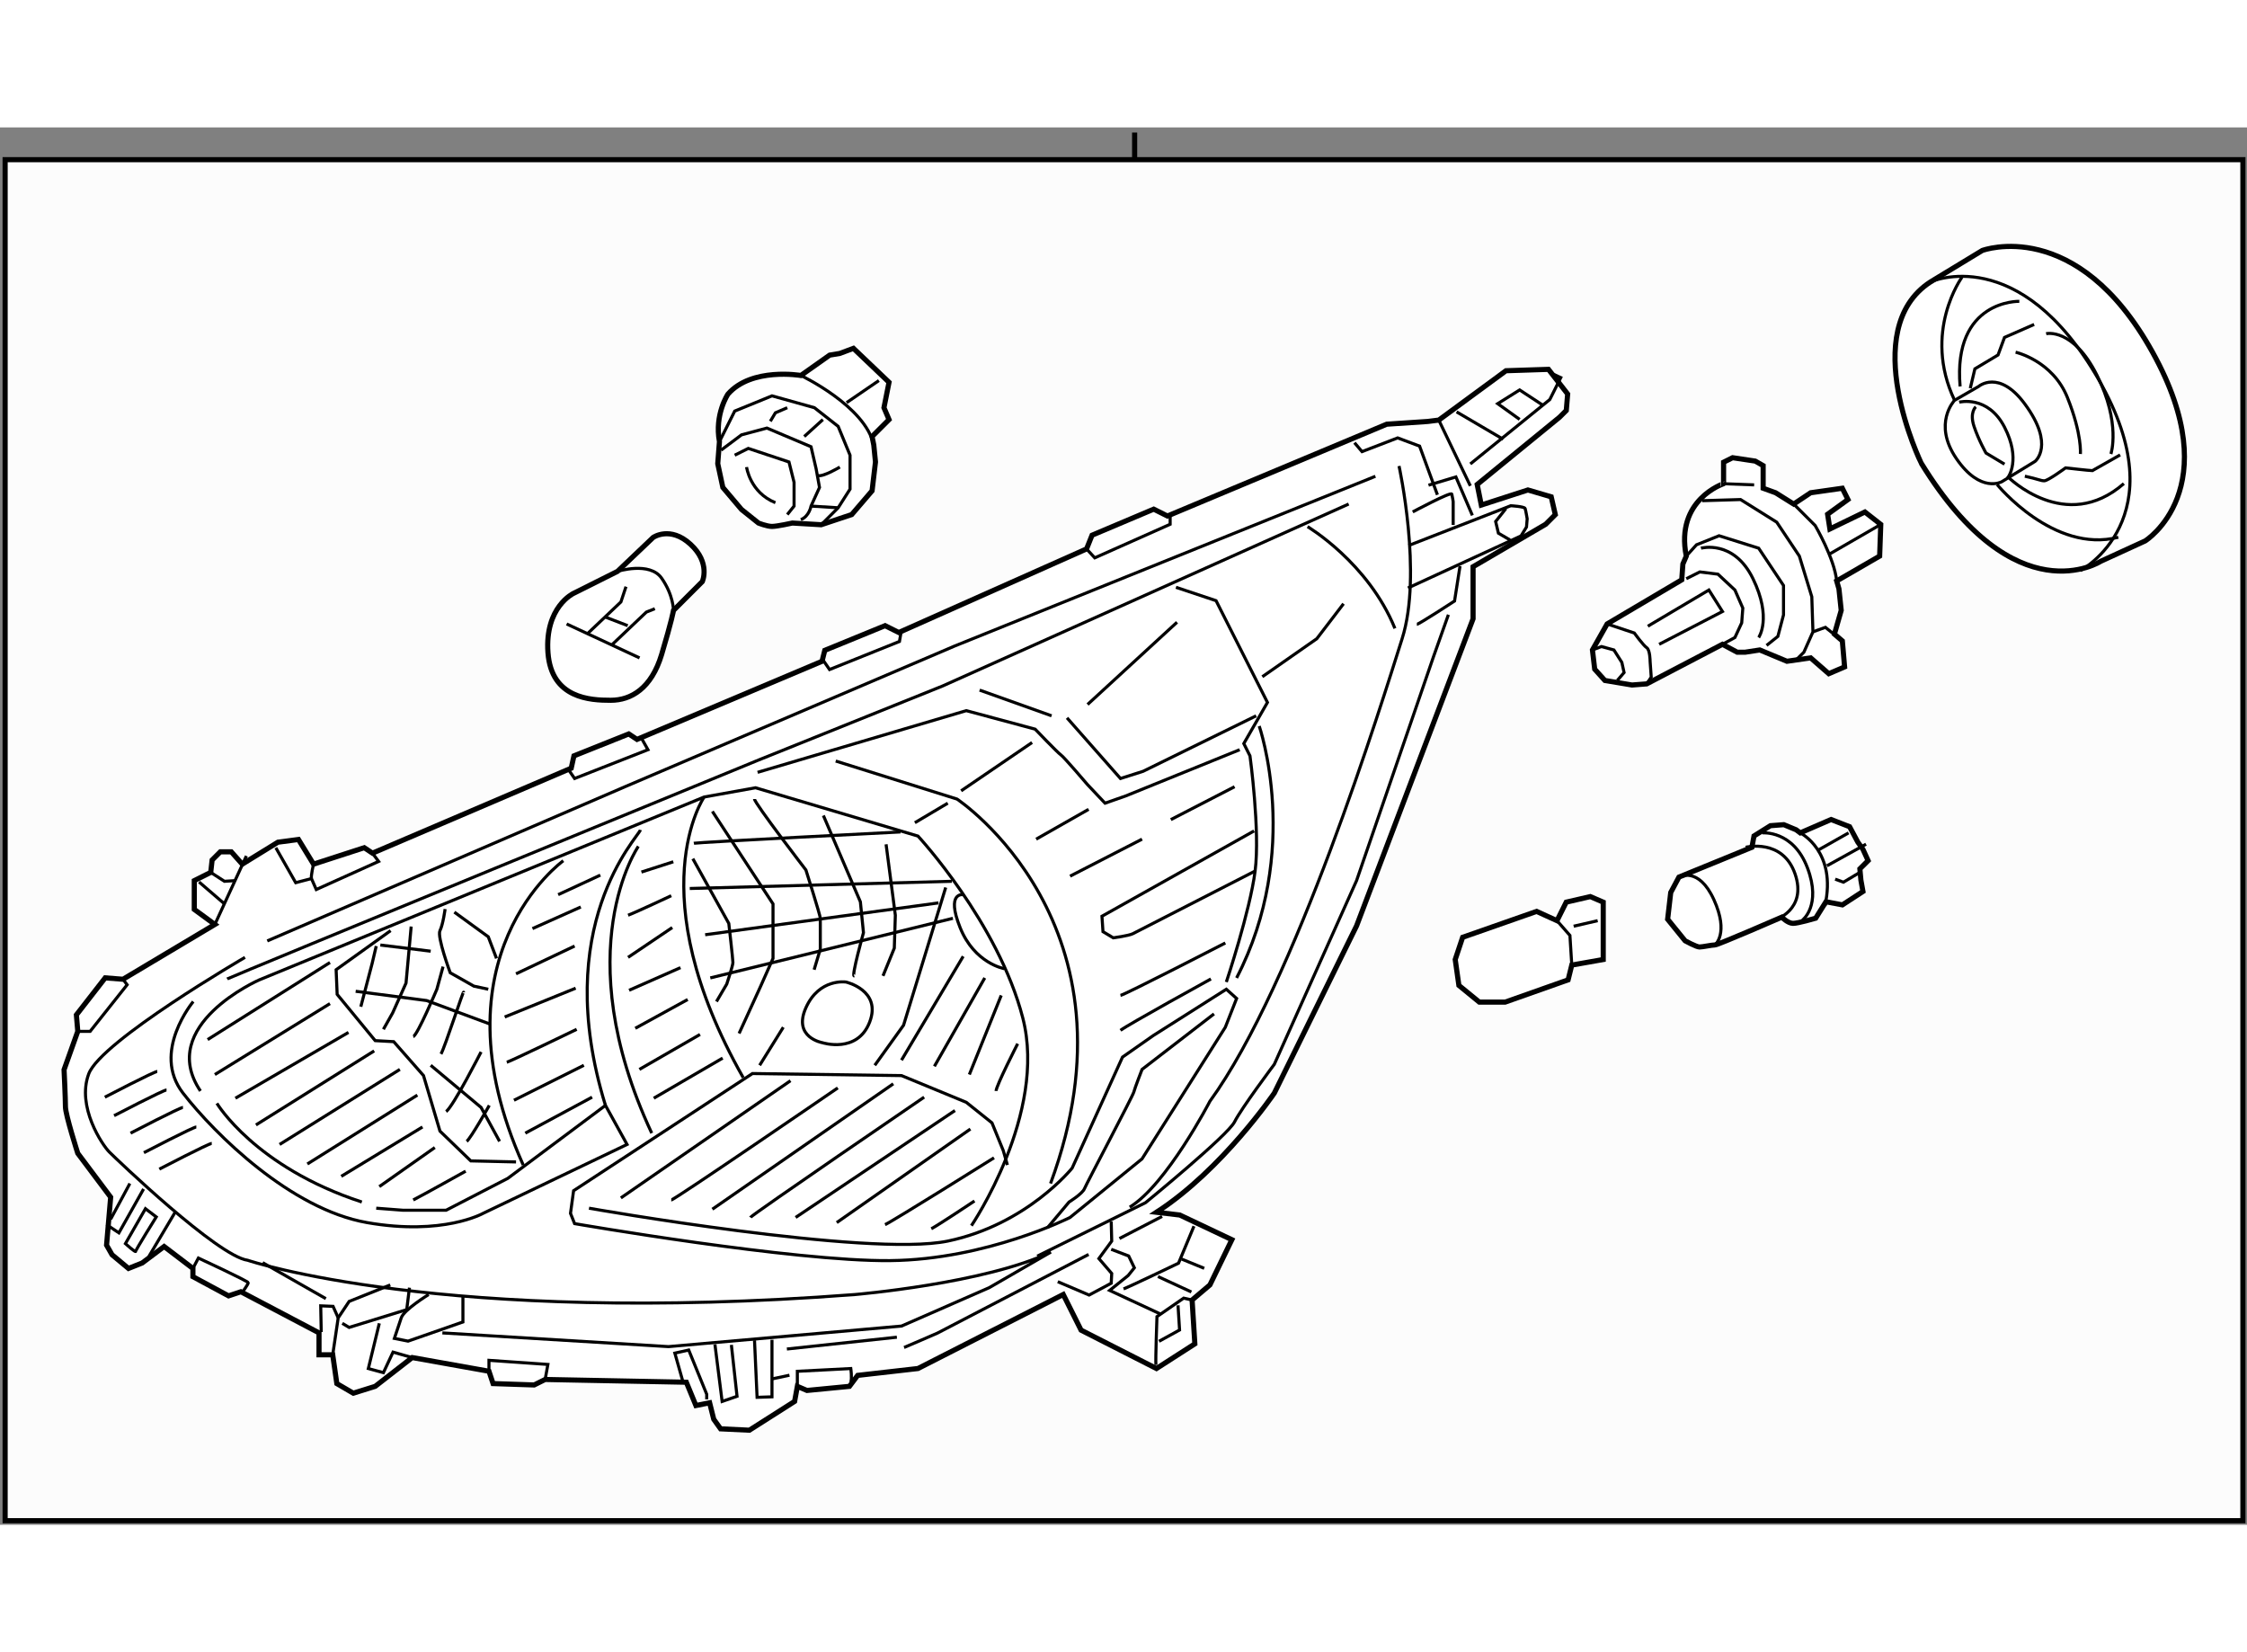 <?xml version="1.0" encoding="utf-8"?>
<!-- Generator: Adobe Illustrator 15.1.0, SVG Export Plug-In . SVG Version: 6.00 Build 0)  -->
<!DOCTYPE svg PUBLIC "-//W3C//DTD SVG 1.1//EN" "http://www.w3.org/Graphics/SVG/1.1/DTD/svg11.dtd">
<svg version="1.1" xmlns="http://www.w3.org/2000/svg" xmlns:xlink="http://www.w3.org/1999/xlink" x="0px" y="0px" width="244.8px"
	 height="180px" viewBox="18.455 39.167 219.016 136.202" enable-background="new 0 0 244.8 180" xml:space="preserve">
	
<rect x="18.455" y="39.167" width="219.016" height="136.202" fill="#808080" stroke="none"/>
	
<g><rect x="18.955" y="42.311" fill="#FCFCFC" stroke="#000000" stroke-width="0.5" width="218.116" height="132.658"></rect><line fill="none" stroke="#000000" stroke-width="0.5" x1="129.048" y1="42.311" x2="129.048" y2="39.667"></line></g><g><path fill="#FFFFFF" stroke="#000000" stroke-width="0.5" d="M39.396,116.855l-2.004-1.468v-2.806l1.603-0.802l0.134-1.202
			l0.802-0.802h1.068l1.069,1.202l3.474-2.139l2.004-0.266l1.469,2.404l4.943-1.603l0.802,0.533l19.371-8.283l0.267-1.202
			l5.344-2.137l0.802,0.533l18.035-7.614l0.267-1.067l5.878-2.405l1.337,0.667l18.302-8.148l0.534-1.336l6.012-2.539l1.336,0.669
			l21.375-8.95l4.008-0.268l1.069-0.134l6.545-4.809l4.143-0.135l1.869,2.404l-0.133,1.604l-0.669,0.668l-8.016,6.546l0.401,2.004
			l4.543-1.469l2.271,0.667l0.4,1.737l-0.935,0.936l-7.081,4.141v5.077l-11.354,29.925l-8.016,16.298c0,0-5.077,7.479-11.489,11.622
			l2.271,0.268l5.077,2.405l-2.139,4.408l-1.736,1.47l0.267,4.274l-3.74,2.404l-7.348-3.74l-1.737-3.474l-14.16,7.214l-5.878,0.669
			l-0.802,1.069l-4.142,0.4l-0.935-0.4l-0.268,1.468l-4.409,2.806l-2.806-0.133l-0.667-0.935l-0.401-1.604l-1.336,0.267
			l-0.935-2.271l-13.761-0.268l-1.068,0.534l-4.008-0.134l-0.4-1.202l-7.481-1.335l-3.607,2.806l-2.137,0.667l-1.604-0.936
			l-0.4-2.805h-1.336v-2.138l-7.615-4.008l-1.202,0.401l-3.474-1.871v-0.802l-2.805-2.137l-2.138,1.604l-1.337,0.533l-1.603-1.335
			l-0.534-0.937l0.4-4.675l-3.206-4.275c0,0-1.202-3.74-1.202-4.541c0-0.802-0.134-3.607-0.134-3.607l1.336-3.741l-0.134-1.604
			l2.806-3.607l1.737,0.135L39.396,116.855z"></path><line fill="none" stroke="#000000" stroke-width="0.3" x1="39.396" y1="116.855" x2="42.469" y2="110.177"></line><line fill="none" stroke="#000000" stroke-width="0.3" x1="37.859" y1="112.715" x2="40.264" y2="114.786"></line><polyline fill="none" stroke="#000000" stroke-width="0.3" points="38.994,111.78 40.331,112.647 41.399,112.582 		"></polyline><polyline fill="none" stroke="#000000" stroke-width="0.3" points="45.34,109.376 47.277,112.782 48.813,112.382 49.281,113.449 
			55.359,110.711 54.759,109.909 		"></polyline><path fill="none" stroke="#000000" stroke-width="0.3" d="M48.813,112.382c-0.066-0.269,0.2-1.403,0.2-1.403"></path><polyline fill="none" stroke="#000000" stroke-width="0.3" points="73.862,101.761 74.463,102.628 81.61,99.822 81.01,98.755 		
			"></polyline><polyline fill="none" stroke="#000000" stroke-width="0.3" points="98.577,90.939 99.312,92.008 106.125,89.27 106.325,88.135 		
			"></polyline><polyline fill="none" stroke="#000000" stroke-width="0.3" points="124.36,80.252 125.162,81.121 132.51,77.848 132.51,76.846 		
			"></polyline><line fill="none" stroke="#000000" stroke-width="0.3" x1="158.694" y1="67.694" x2="161.768" y2="74.107"></line><polyline fill="none" stroke="#000000" stroke-width="0.3" points="161.768,71.969 169.515,65.69 170.584,63.553 169.849,63.217 
					"></polyline><line fill="none" stroke="#000000" stroke-width="0.3" x1="160.43" y1="66.894" x2="164.974" y2="69.563"></line><polyline fill="none" stroke="#000000" stroke-width="0.3" points="166.575,67.626 164.438,66.092 166.575,64.755 168.914,66.292 
					"></polyline><path fill="none" stroke="#000000" stroke-width="0.3" d="M156.154,76.644c0,0,3.74-2.003,3.808-1.735
			c0.067,0.267,0.135,0.733,0.135,0.733v2.272"></path><path fill="none" stroke="#000000" stroke-width="0.3" d="M155.754,79.918l9.954-3.876c0,0,1.337,0.069,1.402,0.27
			s0.2,1.002,0.2,1.002l-0.067,0.802l-0.533,0.867l-11.021,5.075"></path><polyline fill="none" stroke="#000000" stroke-width="0.3" points="165.239,76.312 164.237,77.579 164.505,78.716 165.641,79.383 
					"></polyline><polyline fill="none" stroke="#000000" stroke-width="0.3" points="150.479,69.899 151.212,70.767 154.687,69.43 156.823,70.23 
			158.56,74.975 		"></polyline><polyline fill="none" stroke="#000000" stroke-width="0.3" points="157.692,74.038 160.363,73.236 161.966,76.979 		"></polyline><path fill="none" stroke="#000000" stroke-width="0.3" d="M156.556,87.599c0.2,0,3.674-2.27,3.674-2.27l0.534-3.407"></path><polyline fill="none" stroke="#000000" stroke-width="0.3" points="26.036,127.276 27.239,127.276 30.846,122.734 30.445,122.2 		
			"></polyline><polyline fill="none" stroke="#000000" stroke-width="0.3" points="50.885,158.805 51.419,155.197 52.487,153.595 56.495,151.991 
					"></polyline><polyline fill="none" stroke="#000000" stroke-width="0.3" points="51.819,155.731 52.487,156.132 58.099,154.396 		"></polyline><polyline fill="none" stroke="#000000" stroke-width="0.3" points="55.427,155.731 54.357,160.14 55.827,160.541 56.763,158.537 
			58.633,159.072 		"></polyline><path fill="none" stroke="#000000" stroke-width="0.3" d="M60.235,152.926c0,0-2.404,1.47-2.671,2.271
			c-0.268,0.802-0.668,2.004-0.668,2.004l1.335,0.267l5.345-1.869v-2.54"></path><line fill="none" stroke="#000000" stroke-width="0.3" x1="58.365" y1="152.257" x2="58.099" y2="154.396"></line><polyline fill="none" stroke="#000000" stroke-width="0.3" points="66.114,160.407 66.114,159.338 71.858,159.739 71.591,161.209 
					"></polyline><path fill="none" stroke="#000000" stroke-width="0.3" d="M96.173,161.878v-1.471l5.21-0.268c0,0,0.134,0.934,0,1.336"></path><path fill="none" stroke="#000000" stroke-width="0.3" d="M61.572,156.666l22.042,1.337l22.711-2.004l8.55-3.742l6.012-3.472
			c-6.412,3.073-19.104,4.141-19.104,4.141c-40.211,3.073-59.182-3.339-59.182-3.339c-2.939-0.401-12.825-9.887-13.493-10.556
			c-0.667-0.668-3.206-4.408-2.004-7.614c1.203-3.206,15.23-11.355,15.23-11.355"></path><path fill="none" stroke="#000000" stroke-width="0.3" d="M119.551,149.186l10.554-5.21c0,0,8.016-6.547,8.684-7.883
			c0.669-1.335,3.875-5.61,3.875-5.61l8.016-17.902l7.481-21.775l1.469-4.142"></path><line fill="none" stroke="#000000" stroke-width="0.3" x1="29.242" y1="145.579" x2="31.112" y2="142.104"></line><line fill="none" stroke="#000000" stroke-width="0.3" x1="32.982" y1="149.186" x2="35.521" y2="144.91"></line><polyline fill="none" stroke="#000000" stroke-width="0.3" points="28.842,146.112 30.044,146.914 32.449,142.639 		"></polyline><path fill="none" stroke="#000000" stroke-width="0.3" d="M32.632,144.56l-1.953,3.406c0,0,1.002,0.902,1.002,0.752
			s2.004-3.356,2.004-3.356L32.632,144.56z"></path><path fill="none" stroke="#000000" stroke-width="0.3" d="M37.258,150.388l0.534-1.019c0,0,4.859,2.254,4.859,2.404
			s-0.551,0.901-0.551,0.901"></path><line fill="none" stroke="#000000" stroke-width="0.3" x1="44.055" y1="149.819" x2="50.216" y2="153.326"></line><polyline fill="none" stroke="#000000" stroke-width="0.3" points="49.766,156.583 49.715,154.028 50.918,154.078 51.419,155.197 
					"></polyline><polyline fill="none" stroke="#000000" stroke-width="0.3" points="84.983,161.292 84.232,158.637 85.585,158.336 87.338,162.645 
			87.338,163.146 		"></polyline><polyline fill="none" stroke="#000000" stroke-width="0.3" points="88.14,157.785 88.841,163.346 90.294,162.845 89.743,157.835 
					"></polyline><polyline fill="none" stroke="#000000" stroke-width="0.3" points="91.997,157.385 92.248,162.945 93.7,162.896 93.7,157.334 		
			"></polyline><line fill="none" stroke="#000000" stroke-width="0.3" x1="93.751" y1="161.142" x2="95.404" y2="160.791"></line><path fill="none" stroke="#000000" stroke-width="0.3" d="M95.153,158.236c1.002-0.101,10.721-1.152,10.721-1.152"></path><path fill="none" stroke="#000000" stroke-width="0.3" d="M106.575,158.086c0.15-0.05,3.257-1.403,3.257-1.403l14.729-7.664"></path><polyline fill="none" stroke="#000000" stroke-width="0.3" points="121.555,151.674 124.61,152.976 126.765,151.823 
			126.814,150.872 125.563,149.419 126.814,147.716 126.765,145.812 		"></polyline><path fill="none" stroke="#000000" stroke-width="0.3" d="M131.123,159.789c-0.05-0.501,0.101-4.709,0.101-4.709l2.604-1.804
			l0.819,0.185"></path><path fill="none" stroke="#000000" stroke-width="0.3" d="M127.967,152.375c0.451-0.15,5.36-2.505,5.36-2.505l1.503-3.607"></path><polyline fill="none" stroke="#000000" stroke-width="0.3" points="126.765,148.518 128.468,149.169 129.02,150.32 
			128.418,151.072 126.614,152.525 131.574,154.829 		"></polyline><line fill="none" stroke="#000000" stroke-width="0.3" x1="127.566" y1="147.465" x2="131.725" y2="145.311"></line><line fill="none" stroke="#000000" stroke-width="0.3" x1="131.323" y1="151.173" x2="134.58" y2="152.675"></line><line fill="none" stroke="#000000" stroke-width="0.3" x1="133.628" y1="149.469" x2="135.832" y2="150.371"></line><polyline fill="none" stroke="#000000" stroke-width="0.3" points="131.424,157.484 133.428,156.383 133.277,153.978 		"></polyline><polyline fill="none" stroke="#000000" stroke-width="0.3" points="44.505,118.459 79.373,103.43 111.535,89.703 152.515,73.171 
					"></polyline><path fill="none" stroke="#000000" stroke-width="0.3" d="M154.819,72.169c0,0,2.305,10.521,0.301,16.833
			c-2.004,6.312-10.421,33.665-18.736,45.087c0,0-4.208,8.116-7.815,10.32"></path><path fill="none" stroke="#000000" stroke-width="0.3" d="M75.866,144.51c0,0,27.253,4.809,34.968,3.206
			c7.715-1.604,12.123-7.114,12.123-7.114l4.91-10.82l3.006-2.104l7.113-4.509l1.002,0.901l-1.102,2.806l-8.116,12.825l-7.014,5.711
			c0,0-8.115,4.108-17.534,4.208c-9.418,0.101-30.76-3.606-30.76-3.606l-0.4-1.002l0.301-2.205l17.434-11.422l14.528,0.2
			l6.313,2.605l2.505,2.004l1.102,2.705l0.401,1.402"></path><path fill="none" stroke="#000000" stroke-width="0.3" d="M113.139,146.213c0,0,7.414-10.921,5.01-20.239
			c-2.405-9.318-10.22-17.734-10.22-17.734l-15.831-4.709l-5.01,0.901l-43.385,17.835c0,0-10.019,4.408-5.711,10.82"></path><path fill="none" stroke="#000000" stroke-width="0.3" d="M37.291,124.37c0,0-4.107,4.91-1.002,8.918
			c3.106,4.008,10.521,11.321,17.935,12.624c7.415,1.303,11.322-0.901,11.322-0.901l14.027-6.713l-2.104-3.808l-9.519,7.113
			l-6.012,3.106H57.73l-2.604-0.2"></path><path fill="none" stroke="#000000" stroke-width="0.3" d="M39.596,134.29c0,0,3.707,6.212,14.127,9.618"></path><polyline fill="none" stroke="#000000" stroke-width="0.3" points="56.528,117.457 51.218,121.265 51.318,123.669 55.025,128.178 
			56.829,128.278 59.734,131.584 61.338,136.995 64.344,139.9 68.752,140.001 		"></polyline><path fill="none" stroke="#000000" stroke-width="0.3" d="M73.361,110.644c0,0-13.025,9.318-3.908,29.657"></path><path fill="none" stroke="#000000" stroke-width="0.3" d="M28.675,133.688c0,0,4.809-2.505,5.109-2.505"></path><path fill="none" stroke="#000000" stroke-width="0.3" d="M29.576,135.492c0,0,4.81-2.505,5.11-2.505"></path><path fill="none" stroke="#000000" stroke-width="0.3" d="M31.18,137.195c0,0,4.809-2.505,5.109-2.505"></path><path fill="none" stroke="#000000" stroke-width="0.3" d="M32.481,139.099c0,0,4.81-2.505,5.11-2.505"></path><path fill="none" stroke="#000000" stroke-width="0.3" d="M33.984,140.702c0,0,4.81-2.505,5.11-2.505"></path><line fill="none" stroke="#000000" stroke-width="0.3" x1="38.693" y1="128.077" x2="50.617" y2="120.563"></line><line fill="none" stroke="#000000" stroke-width="0.3" x1="39.396" y1="131.484" x2="50.617" y2="124.57"></line><line fill="none" stroke="#000000" stroke-width="0.3" x1="41.399" y1="133.789" x2="52.421" y2="127.376"></line><line fill="none" stroke="#000000" stroke-width="0.3" x1="43.403" y1="136.394" x2="54.926" y2="129.18"></line><line fill="none" stroke="#000000" stroke-width="0.3" x1="45.707" y1="138.298" x2="57.431" y2="130.983"></line><line fill="none" stroke="#000000" stroke-width="0.3" x1="48.413" y1="140.201" x2="59.134" y2="133.488"></line><line fill="none" stroke="#000000" stroke-width="0.3" x1="51.719" y1="141.403" x2="59.635" y2="136.594"></line><line fill="none" stroke="#000000" stroke-width="0.3" x1="55.427" y1="142.405" x2="60.837" y2="138.598"></line><path fill="none" stroke="#000000" stroke-width="0.3" d="M58.732,143.708c0.802-0.401,5.11-2.806,5.11-2.806"></path><path fill="none" stroke="#000000" stroke-width="0.3" d="M61.839,115.353c0,0-0.2,1.503-0.501,2.104
			c-0.301,0.601,1.002,4.107,1.002,4.107l2.305,1.303l1.402,0.301"></path><polyline fill="none" stroke="#000000" stroke-width="0.3" points="62.74,115.653 66.047,118.058 66.849,120.162 		"></polyline><line fill="none" stroke="#000000" stroke-width="0.3" x1="55.526" y1="118.859" x2="60.437" y2="119.461"></line><polyline fill="none" stroke="#000000" stroke-width="0.3" points="53.122,123.368 60.035,124.271 66.247,126.574 		"></polyline><polyline fill="none" stroke="#000000" stroke-width="0.3" points="60.437,130.582 65.346,134.69 67.149,137.997 		"></polyline><polyline fill="none" stroke="#000000" stroke-width="0.3" points="53.623,124.871 54.725,120.663 55.126,118.96 		"></polyline><polyline fill="none" stroke="#000000" stroke-width="0.3" points="58.532,117.056 58.031,122.566 56.729,125.473 55.827,127.075 
					"></polyline><path fill="none" stroke="#000000" stroke-width="0.3" d="M58.732,127.777c0.401-0.101,2.305-4.609,2.305-4.609l0.602-2.204"></path><path fill="none" stroke="#000000" stroke-width="0.3" d="M61.438,129.48c0.401-0.701,2.205-6.313,2.205-6.012"></path><path fill="none" stroke="#000000" stroke-width="0.3" d="M61.938,135.091c0.702-0.501,3.407-5.811,3.407-5.811"></path><path fill="none" stroke="#000000" stroke-width="0.3" d="M63.942,137.997c0.401-0.301,2.205-3.507,2.205-3.507"></path><path fill="none" stroke="#000000" stroke-width="0.3" d="M80.876,107.638c-0.2,0.701-8.817,9.318-3.407,26.853"></path><path fill="none" stroke="#000000" stroke-width="0.3" d="M80.676,109.241c0,0-7.014,10.119,1.302,27.954"></path><path fill="none" stroke="#000000" stroke-width="0.3" d="M87.088,104.432c0,0-6.412,9.318,3.808,27.354"></path><line fill="none" stroke="#000000" stroke-width="0.3" x1="87.688" y1="122.065" x2="111.335" y2="116.255"></line><path fill="none" stroke="#000000" stroke-width="0.3" d="M112.337,113.95c0,0-1.703-0.301-0.301,3.206s4.309,4.008,4.309,4.008"></path><line fill="none" stroke="#000000" stroke-width="0.3" x1="87.188" y1="117.857" x2="109.933" y2="114.752"></line><line fill="none" stroke="#000000" stroke-width="0.3" x1="85.685" y1="113.349" x2="111.234" y2="112.647"></line><path fill="none" stroke="#000000" stroke-width="0.3" d="M86.086,108.94c0.501-0.101,20.139-1.103,20.139-1.103"></path><path fill="none" stroke="#000000" stroke-width="0.3" d="M85.985,110.443l3.507,6.313c0,0,0.401,3.507,0.401,3.807
			c0,0.301-0.602,2.104-0.602,2.104l-1.002,1.703"></path><polyline fill="none" stroke="#000000" stroke-width="0.3" points="87.89,105.834 93.801,114.852 93.801,120.162 92.599,122.867 
			90.494,127.477 		"></polyline><path fill="none" stroke="#000000" stroke-width="0.3" d="M91.997,104.632c0,0.401,5.01,6.914,5.01,6.914s1.403,4.408,1.403,4.709
			c0,0.3,0,3.006,0,3.006l-0.602,2.004"></path><path fill="none" stroke="#000000" stroke-width="0.3" d="M98.71,106.235l3.607,8.416l0.301,3.006c0,0-1.202,4.309-0.902,4.208"></path><polyline fill="none" stroke="#000000" stroke-width="0.3" points="104.822,109.041 105.724,115.954 105.624,119.16 
			104.521,121.865 		"></polyline><polyline fill="none" stroke="#000000" stroke-width="0.3" points="110.634,113.249 106.525,126.675 103.72,130.582 		"></polyline><line fill="none" stroke="#000000" stroke-width="0.3" x1="92.498" y1="130.582" x2="94.803" y2="126.875"></line><path fill="none" stroke="#000000" stroke-width="0.3" d="M100.915,122.467c0,0-2.605-0.401-3.908,2.505
			c-1.303,2.905,1.604,3.406,1.604,3.406s3.406,1.103,4.608-2.004C104.422,123.269,100.915,122.467,100.915,122.467z"></path><line fill="none" stroke="#000000" stroke-width="0.3" x1="112.337" y1="119.962" x2="106.325" y2="130.081"></line><line fill="none" stroke="#000000" stroke-width="0.3" x1="109.531" y1="130.683" x2="114.44" y2="122.065"></line><line fill="none" stroke="#000000" stroke-width="0.3" x1="112.938" y1="131.484" x2="116.044" y2="123.77"></line><path fill="none" stroke="#000000" stroke-width="0.3" d="M115.543,133.087c0-0.501,2.104-4.608,2.104-4.608"></path><path fill="none" stroke="#000000" stroke-width="0.3" d="M120.553,146.413l2.104-2.505c0,0,1.302-0.802,1.503-1.303
			c0.2-0.501,4.709-9.018,4.809-9.418c0.101-0.4,0.802-2.204,0.802-2.204l7.014-5.411"></path><line fill="none" stroke="#000000" stroke-width="0.3" x1="82.179" y1="133.789" x2="88.892" y2="129.881"></line><line fill="none" stroke="#000000" stroke-width="0.3" x1="80.775" y1="130.983" x2="86.687" y2="127.576"></line><line fill="none" stroke="#000000" stroke-width="0.3" x1="80.375" y1="126.976" x2="85.484" y2="124.17"></line><line fill="none" stroke="#000000" stroke-width="0.3" x1="79.773" y1="123.269" x2="84.783" y2="121.063"></line><line fill="none" stroke="#000000" stroke-width="0.3" x1="79.674" y1="120.062" x2="83.981" y2="117.156"></line><path fill="none" stroke="#000000" stroke-width="0.3" d="M79.674,115.954c0.801-0.301,4.208-1.903,4.208-1.903"></path><line fill="none" stroke="#000000" stroke-width="0.3" x1="80.976" y1="111.746" x2="84.082" y2="110.744"></line><line fill="none" stroke="#000000" stroke-width="0.3" x1="69.654" y1="137.195" x2="76.167" y2="133.688"></line><line fill="none" stroke="#000000" stroke-width="0.3" x1="68.552" y1="133.989" x2="75.365" y2="130.582"></line><path fill="none" stroke="#000000" stroke-width="0.3" d="M67.851,130.282c0.4-0.101,6.813-3.207,6.813-3.207"></path><line fill="none" stroke="#000000" stroke-width="0.3" x1="67.65" y1="125.873" x2="74.563" y2="123.067"></line><line fill="none" stroke="#000000" stroke-width="0.3" x1="68.752" y1="121.665" x2="74.463" y2="118.96"></line><line fill="none" stroke="#000000" stroke-width="0.3" x1="70.355" y1="117.257" x2="75.064" y2="115.152"></line><line fill="none" stroke="#000000" stroke-width="0.3" x1="72.86" y1="113.95" x2="76.968" y2="112.047"></line><path fill="none" stroke="#000000" stroke-width="0.3" d="M40.598,122.166c0.301-0.2,51.801-21.342,51.801-21.342l17.935-7.214
			l39.577-17.734"></path><line fill="none" stroke="#000000" stroke-width="0.3" x1="78.972" y1="143.508" x2="95.504" y2="132.085"></line><path fill="none" stroke="#000000" stroke-width="0.3" d="M83.882,143.708c0.301,0,16.231-10.921,16.231-10.921"></path><line fill="none" stroke="#000000" stroke-width="0.3" x1="87.89" y1="144.609" x2="105.523" y2="132.386"></line><path fill="none" stroke="#000000" stroke-width="0.3" d="M91.597,145.411c0.2-0.301,16.933-11.723,16.933-11.723"></path><line fill="none" stroke="#000000" stroke-width="0.3" x1="96.005" y1="145.411" x2="111.535" y2="134.991"></line><line fill="none" stroke="#000000" stroke-width="0.3" x1="100.013" y1="145.912" x2="113.038" y2="136.795"></line><path fill="none" stroke="#000000" stroke-width="0.3" d="M104.722,146.112c0.702-0.301,10.621-6.513,10.621-6.513"></path><path fill="none" stroke="#000000" stroke-width="0.3" d="M109.23,146.514c0.602-0.301,4.208-2.706,4.208-2.706"></path><path fill="none" stroke="#000000" stroke-width="0.3" d="M92.298,102.027l20.34-6.012l6.713,1.803c0,0,2.204,2.305,2.505,2.505
			c0.301,0.201,2.604,2.906,2.604,2.906l1.704,1.804l2.004-0.702l11.121-4.509"></path><line fill="none" stroke="#000000" stroke-width="0.3" x1="113.939" y1="94.012" x2="120.953" y2="96.517"></line><polyline fill="none" stroke="#000000" stroke-width="0.3" points="122.456,96.717 127.667,102.628 129.871,101.927 
			140.893,96.517 		"></polyline><line fill="none" stroke="#000000" stroke-width="0.3" x1="124.46" y1="95.414" x2="133.178" y2="87.398"></line><path fill="none" stroke="#000000" stroke-width="0.3" d="M133.077,83.992l3.907,1.303l5.01,9.919l-2.305,4.008l0.602,1.202
			c0,0,1.002,7.314,0.501,11.222s-2.806,10.821-2.806,10.821"></path><path fill="none" stroke="#000000" stroke-width="0.3" d="M99.913,100.925l11.822,3.707c0,0,18.437,12.224,9.118,37.473"></path><line fill="none" stroke="#000000" stroke-width="0.3" x1="107.628" y1="106.937" x2="110.834" y2="105.033"></line><line fill="none" stroke="#000000" stroke-width="0.3" x1="112.137" y1="103.83" x2="119.05" y2="99.121"></line><line fill="none" stroke="#000000" stroke-width="0.3" x1="119.45" y1="108.54" x2="124.561" y2="105.634"></line><line fill="none" stroke="#000000" stroke-width="0.3" x1="122.757" y1="112.146" x2="129.771" y2="108.54"></line><line fill="none" stroke="#000000" stroke-width="0.3" x1="132.576" y1="106.636" x2="138.788" y2="103.43"></line><path fill="none" stroke="#000000" stroke-width="0.3" d="M140.691,107.738l-14.828,8.315l0.1,1.503l1.002,0.602
			c0,0,1.503-0.2,1.904-0.4c0.4-0.201,11.923-6.112,11.923-6.112"></path><path fill="none" stroke="#000000" stroke-width="0.3" d="M127.667,123.77c0.501-0.101,10.22-5.11,10.22-5.11"></path><path fill="none" stroke="#000000" stroke-width="0.3" d="M127.667,127.176c0.801-0.602,8.816-5.01,8.816-5.01"></path><path fill="none" stroke="#000000" stroke-width="0.3" d="M141.192,97.519c0,0,4.209,12.123-2.204,24.547"></path><polyline fill="none" stroke="#000000" stroke-width="0.3" points="141.493,92.709 146.804,89.002 149.409,85.595 		"></polyline><path fill="none" stroke="#000000" stroke-width="0.3" d="M145.902,78.08c0,0,5.911,3.507,8.517,9.92"></path></g>



	
<g><path fill="#FFFFFF" stroke="#000000" stroke-width="0.5" d="M182.818,80.951l-0.332,0.77l-0.111,1.543l-7.273,4.299l-1.431,2.535
			l0.22,1.872l0.992,1.102l2.645,0.443l1.434-0.111l7.383-3.857l1.435,0.771h0.771l1.431-0.219l2.646,1.102l2.313-0.331l1.765,1.542
			l1.542-0.66l-0.219-2.535l-0.773-0.661l0.662-2.315l-0.22-2.095l-0.221-0.772l4.188-2.423l0.11-3.087l-1.545-1.212l-3.414,1.653
			l-0.223-1.433l1.983-1.434l-0.549-1.101l-3.088,0.44l-1.653,1.103l-1.761-1.103l-1.215-0.44v-2.206l-0.769-0.44l-2.208-0.331
			l-0.88,0.44v2.095C186.455,73.896,181.715,75.438,182.818,80.951z"></path><path fill="none" stroke="#000000" stroke-width="0.3" d="M175.102,87.564l2.646,0.881c0,0,0.883,1.213,1.213,1.434
			s0.33,1.323,0.33,1.323l0.11,1.541l-0.44,0.662"></path><polyline fill="none" stroke="#000000" stroke-width="0.3" points="182.818,83.155 184.14,82.493 185.904,82.712 187.558,84.257 
			188.328,86.019 188.22,87.453 187.558,88.886 186.344,89.547 		"></polyline><polyline fill="none" stroke="#000000" stroke-width="0.3" points="179.07,87.783 185.021,84.257 186.344,86.351 180.173,89.547 
					"></polyline><polyline fill="none" stroke="#000000" stroke-width="0.3" points="182.818,80.951 183.81,79.849 186.014,78.967 189.873,80.179 
			192.295,83.816 192.295,86.681 191.745,88.775 190.642,89.658 		"></polyline><path fill="none" stroke="#000000" stroke-width="0.3" d="M184.251,80.179c0,0,3.193-0.881,5.069,2.976
			c1.876,3.856,0.553,5.731,0.553,5.731"></path><line fill="none" stroke="#000000" stroke-width="0.3" x1="186.455" y1="73.896" x2="189.432" y2="74.008"></line><path fill="none" stroke="#000000" stroke-width="0.3" d="M193.287,75.88l2.095,2.095c0,0,1.876,3.198,2.095,5.399"></path><line fill="none" stroke="#000000" stroke-width="0.3" x1="196.816" y1="80.729" x2="201.775" y2="77.864"></line><polyline fill="none" stroke="#000000" stroke-width="0.3" points="184.36,75.55 188.108,75.438 191.634,77.645 193.84,80.951 
			195.052,84.918 195.163,88.333 194.28,90.318 193.617,90.978 		"></polyline><polyline fill="none" stroke="#000000" stroke-width="0.3" points="198.028,89.217 196.375,87.894 195.163,88.333 		"></polyline><polyline fill="none" stroke="#000000" stroke-width="0.3" points="173.671,90.099 174.553,89.767 175.764,90.099 176.536,91.311 
			176.755,92.301 176.095,93.072 		"></polyline></g>



	
<g><path fill="#FFFFFF" stroke="#000000" stroke-width="0.5" d="M78.644,82.44l-4.297,2.149c0,0-2.81,1.323-2.48,5.786
			c0.331,4.464,4.133,4.628,6.117,4.628s3.967-1.157,4.96-4.463c0.992-3.307,1.157-4.297,1.157-4.297l2.81-2.81
			c0,0,0.827-1.819-1.157-3.639c-1.984-1.817-3.637-0.661-3.637-0.661L78.644,82.44z"></path><path fill="none" stroke="#000000" stroke-width="0.3" d="M78.644,82.44c0,0,3.142-0.993,4.299,0.661
			c1.157,1.653,1.157,3.142,1.157,3.142"></path><line fill="none" stroke="#000000" stroke-width="0.3" x1="73.685" y1="87.566" x2="80.793" y2="90.873"></line><polyline fill="none" stroke="#000000" stroke-width="0.3" points="75.669,88.557 78.976,85.417 79.471,83.928 		"></polyline><polyline fill="none" stroke="#000000" stroke-width="0.3" points="78.149,89.549 81.456,86.407 82.283,86.077 		"></polyline><line fill="none" stroke="#000000" stroke-width="0.3" x1="77.487" y1="86.904" x2="79.637" y2="87.73"></line></g>



	
<g><polygon fill="#FFFFFF" stroke="#000000" stroke-width="0.5" points="170.216,116.485 168.229,115.581 161.019,118.107 
			160.296,120.271 160.654,122.795 162.643,124.422 165.166,124.422 171.299,122.255 171.657,120.813 174.722,120.271 
			174.722,114.68 173.464,114.139 171.117,114.68 		"></polygon><polyline fill="none" stroke="#000000" stroke-width="0.3" points="170.216,116.485 171.476,117.925 171.657,120.813 
			171.299,122.255 		"></polyline><line fill="none" stroke="#000000" stroke-width="0.3" x1="171.84" y1="117.026" x2="174.181" y2="116.485"></line></g>



	
<g><path fill="#FFFFFF" stroke="#000000" stroke-width="0.5" d="M96.514,63.346c0,0-4.793-0.827-7.107,1.817
			c0,0-1.323,1.983-0.827,4.629l-0.166,2.149l0.496,2.314l1.818,2.149l1.653,1.323c0,0,0.826,0.331,1.323,0.331
			c0.496,0,1.983-0.331,1.983-0.331l2.81,0.165l2.976-0.991l1.984-2.315l0.332-2.81l-0.166-1.653l-0.166-0.827l1.653-1.653
			l-0.495-1.157l0.495-2.479l-3.471-3.307l-1.323,0.496l-0.993,0.165L96.514,63.346z"></path><path fill="none" stroke="#000000" stroke-width="0.3" d="M96.514,63.346c0,0,6.283,2.974,7.109,6.777"></path><line fill="none" stroke="#000000" stroke-width="0.3" x1="100.977" y1="65.99" x2="104.119" y2="63.841"></line><polyline fill="none" stroke="#000000" stroke-width="0.3" points="88.58,69.793 90.067,66.817 93.704,65.33 97.836,66.486 
			100.15,68.306 101.309,71.116 101.309,74.422 100.15,76.24 98.497,77.893 		"></polyline><path fill="none" stroke="#000000" stroke-width="0.3" d="M88.744,70.62l1.984-1.487l2.479-0.662l4.299,1.819l0.496,2.149
			l0.331,1.818l-0.827,1.819c0,0-0.166,0.991-0.993,1.323"></path><polyline fill="none" stroke="#000000" stroke-width="0.3" points="90.067,71.116 91.39,70.454 95.357,71.776 95.853,73.76 
			95.853,76.076 95.191,76.902 		"></polyline><polyline fill="none" stroke="#000000" stroke-width="0.3" points="93.539,67.81 94.034,66.983 95.191,66.486 		"></polyline><line fill="none" stroke="#000000" stroke-width="0.3" x1="96.844" y1="69.296" x2="98.663" y2="67.644"></line><path fill="none" stroke="#000000" stroke-width="0.3" d="M98.167,73.099c0.496,0.166,2.149-0.826,2.149-0.826"></path><line fill="none" stroke="#000000" stroke-width="0.3" x1="97.506" y1="76.076" x2="100.15" y2="76.24"></line><path fill="none" stroke="#000000" stroke-width="0.3" d="M91.224,72.273c0,0,0.331,2.479,2.81,3.472"></path></g>



	
<g><path fill="#FFFFFF" stroke="#000000" stroke-width="0.5" d="M196.43,114.643l-1,1.602c0,0-1.705,0.502-2.207,0.502
			c-0.499,0-1.1-0.601-1.1-0.601s-6.214,2.704-6.514,2.704c-0.303,0-1.203,0.201-1.504,0.201s-1.401-0.603-1.401-0.603L181,116.345
			l0.301-2.604l0.801-1.503l7.113-2.907l0.203-1.101l1.601-1.003l1.304-0.099l1.203,0.499l0.4,0.301l3.006-1.303l1.804,0.702
			l0.802,1.503l0.499,0.701l0.503,1.102l-0.803,0.802l0.101,1.103l0.199,1.102l-2.003,1.305L196.43,114.643z"></path><path fill="none" stroke="#000000" stroke-width="0.3" d="M193.926,107.928c0,0,3.607,1.802,2.404,7.113"></path><line fill="none" stroke="#000000" stroke-width="0.3" x1="198.635" y1="107.928" x2="195.629" y2="109.631"></line><line fill="none" stroke="#000000" stroke-width="0.3" x1="196.531" y1="111.135" x2="200.336" y2="109.029"></line><polyline fill="none" stroke="#000000" stroke-width="0.3" points="197.33,112.437 198.135,112.736 199.638,111.836 		"></polyline><path fill="none" stroke="#000000" stroke-width="0.3" d="M188.615,109.33c0,0,3.605-0.901,4.809,2.607
			c1.203,3.505-2.004,4.508-2.004,4.508"></path><path fill="none" stroke="#000000" stroke-width="0.3" d="M182.102,112.237c0,0,1.904-1.103,3.408,2.203
			c1.502,3.306,0.1,4.409,0.1,4.409"></path><path fill="none" stroke="#000000" stroke-width="0.3" d="M190.217,107.928c0,0,3.005-0.301,4.41,3.407
			c1.402,3.706-0.502,5.11-0.502,5.11"></path></g>



	
<g><path fill="#FFFFFF" stroke="#000000" stroke-width="0.5" d="M206.62,54.225l5.053-3.066c0,0,9.195-3.427,16.59,9.918
			c7.395,13.347-0.72,18.396-0.72,18.396l-4.33,1.984c0,0-8.295,5.413-17.493-9.56C205.72,71.897,199.405,58.913,206.62,54.225z"></path><path fill="none" stroke="#000000" stroke-width="0.3" d="M206.62,54.225c0,0,8.659-3.97,16.414,9.557s-1.805,18.579-1.805,18.579
			"></path><path fill="none" stroke="#000000" stroke-width="0.3" d="M211.312,64.414l-2.345,1.353c0,0-2.164,2.254,0.18,5.681
			c2.344,3.425,4.419,2.254,4.419,2.254l3.247-1.984c0,0,1.971-1.566-0.994-5.59C213.295,62.699,211.312,64.414,211.312,64.414z"></path><path fill="none" stroke="#000000" stroke-width="0.3" d="M209.417,65.946c0,0,2.796-0.719,4.419,2.435
			c1.624,3.157,0.359,4.869,0.359,4.869s5.593,5.592,11.273,0.633"></path><path fill="none" stroke="#000000" stroke-width="0.3" d="M211.04,66.398c0,0-0.629,0.541-0.18,1.893
			c0.451,1.353,1.171,2.614,1.171,2.614l1.805,1.083"></path><path fill="none" stroke="#000000" stroke-width="0.3" d="M209.687,53.772c0,0-3.876,5.322-0.72,11.994"></path><path fill="none" stroke="#000000" stroke-width="0.3" d="M213.113,73.972c0,0,5.504,6.763,11.813,5.141"></path><path fill="none" stroke="#000000" stroke-width="0.3" d="M215.278,56.118c0,0-6.49-0.181-5.771,8.296"></path><polyline fill="none" stroke="#000000" stroke-width="0.3" points="210.499,64.593 210.948,62.699 213.204,61.346 213.836,59.635 
			216.722,58.371 		"></polyline><path fill="none" stroke="#000000" stroke-width="0.3" d="M215.818,73.162c1.265,0.27,1.532,0.449,1.894,0.449
			c0.362,0,2.076-1.261,2.076-1.261s2.344,0.27,2.614,0.27l2.705-1.533"></path><path fill="none" stroke="#000000" stroke-width="0.3" d="M214.918,61.076c0,0,3.606,0.812,5.05,4.419
			c1.443,3.608,1.262,5.501,1.262,5.501"></path><path fill="none" stroke="#000000" stroke-width="0.3" d="M217.894,59.274c0,0,2.613-0.633,4.959,4.058
			c2.347,4.689,1.353,7.665,1.353,7.665"></path></g>


</svg>